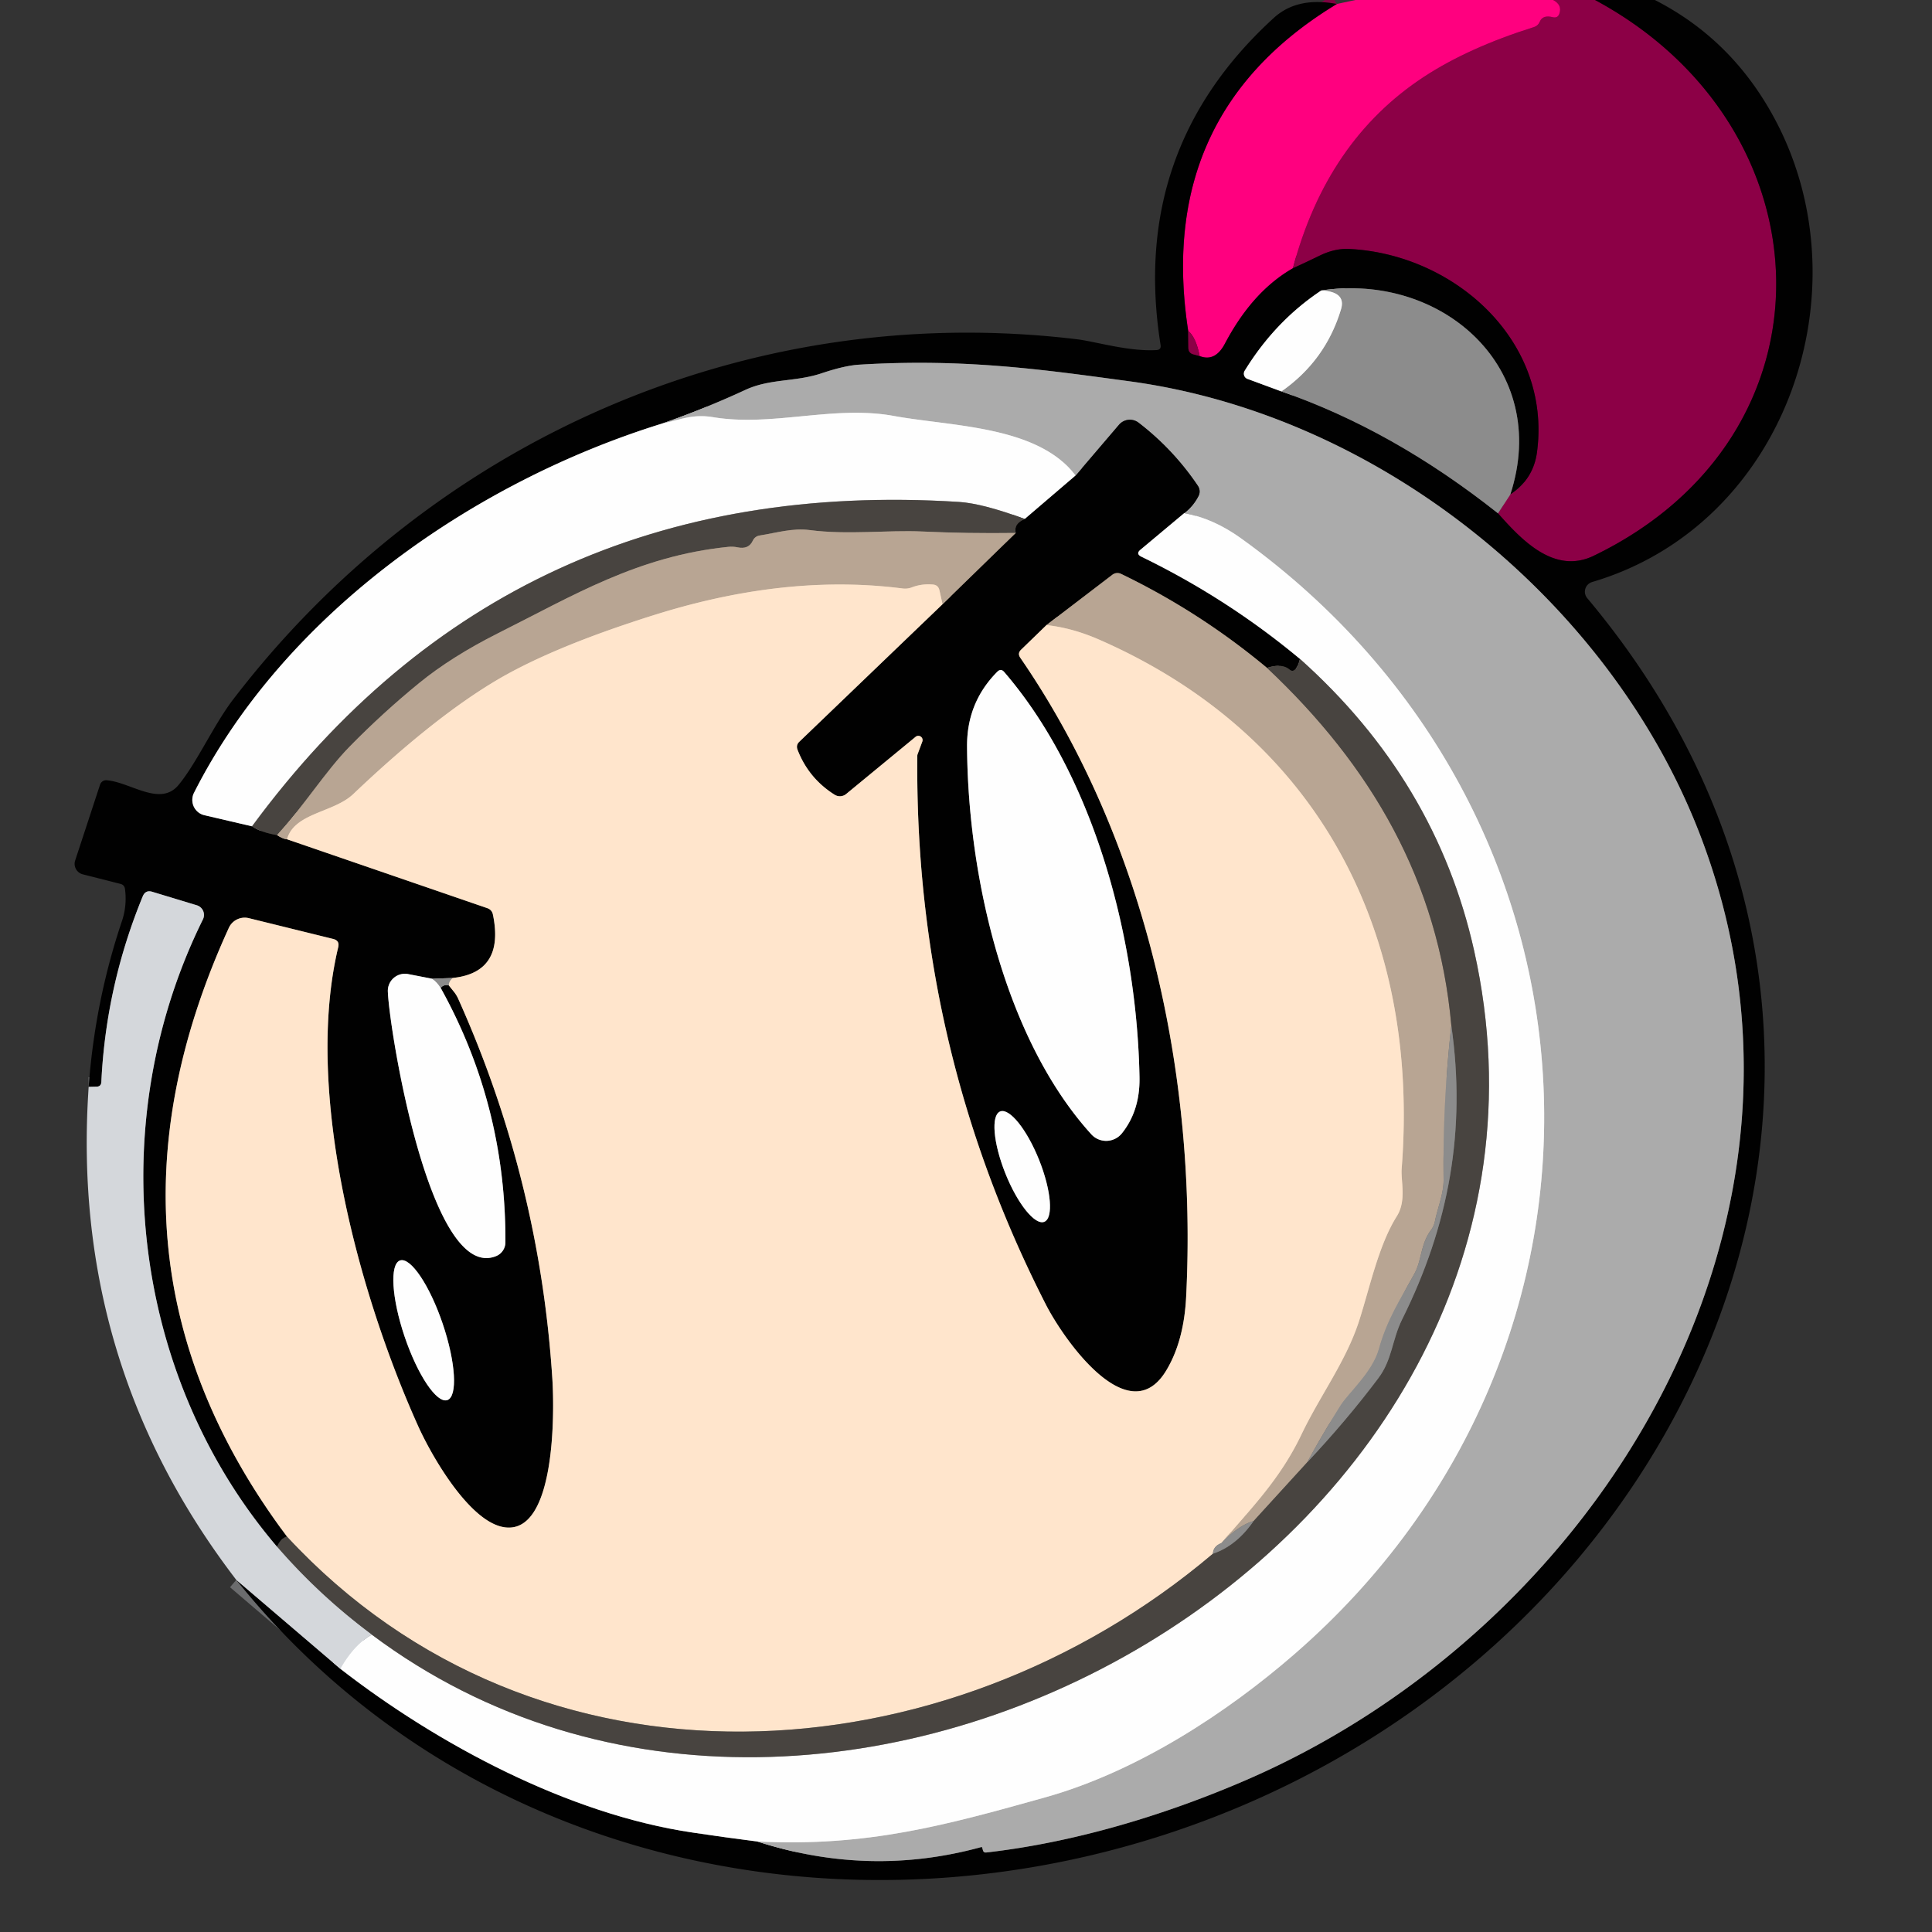 <?xml version="1.0" encoding="UTF-8" standalone="no"?>
<!DOCTYPE svg PUBLIC "-//W3C//DTD SVG 1.1//EN" "http://www.w3.org/Graphics/SVG/1.1/DTD/svg11.dtd">
<svg xmlns="http://www.w3.org/2000/svg" version="1.1" viewBox="0.00 0.00 200.00 200.00">
<rect x="0.00" y="0.00" width="200.00" height="200.00" fill="#333333" stroke="none"/>
<g stroke-width="2.00" fill="none" stroke-linecap="butt">
<path stroke="#c60063" vector-effect="non-scaling-stroke" d="
  M 160.78 0.00
  Q 161.73 0.50 161.43 1.40
  Q 161.26 1.91 160.74 1.78
  Q 159.70 1.52 159.40 2.24
  Q 159.22 2.67 158.77 2.81
  Q 152.03 4.93 147.44 7.93
  Q 137.35 14.52 133.84 27.77"
/>
<path stroke="#800140" vector-effect="non-scaling-stroke" d="
  M 133.84 27.77
  Q 129.66 30.16 126.81 35.56
  Q 125.80 37.49 124.19 36.86"
/>
<path stroke="#c60063" vector-effect="non-scaling-stroke" d="
  M 124.19 36.86
  Q 123.81 34.92 123.00 34.25"
/>
<path stroke="#800140" vector-effect="non-scaling-stroke" d="
  M 123.00 34.25
  Q 119.55 11.82 138.39 0.41"
/>
<path stroke="#470124" vector-effect="non-scaling-stroke" d="
  M 165.12 0.00
  C 189.50 13.11 190.78 45.06 164.99 57.53
  C 160.88 59.52 157.48 55.85 155.07 53.14"
/>
<path stroke="#8c4669" vector-effect="non-scaling-stroke" d="
  M 155.07 53.14
  L 156.35 51.18"
/>
<path stroke="#470124" vector-effect="non-scaling-stroke" d="
  M 156.35 51.18
  Q 158.74 49.60 159.11 46.80
  C 160.64 35.24 150.51 26.28 139.62 25.77
  Q 138.18 25.71 136.66 26.44
  Q 134.93 27.28 133.84 27.77"
/>
<path stroke="#6b6c6e" vector-effect="non-scaling-stroke" d="
  M 24.46 163.55
  L 35.23 172.75"
/>
<path stroke="#808080" vector-effect="non-scaling-stroke" d="
  M 35.23 172.75
  C 45.33 180.59 58.85 187.80 71.67 189.70
  Q 75.22 190.23 78.39 190.63"
/>
<path stroke="#565656" vector-effect="non-scaling-stroke" d="
  M 78.39 190.63
  Q 90.02 194.38 101.58 191.21
  Q 101.64 191.19 101.67 191.25
  Q 101.71 191.38 101.75 191.53
  Q 101.82 191.80 102.09 191.77
  C 111.09 190.75 120.41 187.97 128.86 184.33
  C 165.62 168.49 191.31 126.41 176.01 86.47
  C 166.80 62.42 142.98 43.02 116.98 39.48
  C 108.11 38.28 99.89 37.08 88.95 37.75
  Q 87.44 37.84 85.06 38.64
  C 82.31 39.56 79.72 39.17 77.14 40.37
  Q 72.93 42.32 68.50 43.86"
/>
<path stroke="#808080" vector-effect="non-scaling-stroke" d="
  M 68.50 43.86
  C 49.00 49.91 29.44 63.55 20.08 82.08
  A 1.63 1.62 -70.1 0 0 21.16 84.39
  L 26.09 85.54"
/>
<path stroke="#252321" vector-effect="non-scaling-stroke" d="
  M 26.09 85.54
  Q 26.96 86.15 28.68 86.45"
/>
<path stroke="#5d534a" vector-effect="non-scaling-stroke" d="
  M 28.68 86.45
  Q 29.37 86.89 29.71 86.88"
/>
<path stroke="#807367" vector-effect="non-scaling-stroke" d="
  M 29.71 86.88
  L 50.44 94.01
  Q 50.93 94.18 51.03 94.69
  Q 52.26 100.68 46.85 101.24"
/>
<path stroke="#474747" vector-effect="non-scaling-stroke" d="
  M 46.85 101.24
  L 44.74 101.32"
/>
<path stroke="#808080" vector-effect="non-scaling-stroke" d="
  M 44.74 101.32
  L 42.27 100.84
  A 1.77 1.77 0.0 0 0 40.15 102.65
  C 40.31 106.73 44.54 132.80 51.36 130.03
  A 1.55 1.54 79.0 0 0 52.32 128.60
  Q 52.38 114.44 45.62 102.27"
/>
<path stroke="#474747" vector-effect="non-scaling-stroke" d="
  M 45.62 102.27
  Q 45.93 101.88 46.46 102.01"
/>
<path stroke="#807367" vector-effect="non-scaling-stroke" d="
  M 46.46 102.01
  L 47.00 102.68
  Q 47.27 103.02 47.45 103.43
  Q 55.86 122.19 57.18 142.75
  C 57.40 146.18 57.52 158.78 52.28 158.11
  C 48.64 157.65 44.68 150.71 43.31 147.68
  C 37.11 133.93 31.44 113.01 35.01 98.06
  Q 35.18 97.37 34.49 97.20
  L 25.77 95.05
  A 1.81 1.80 19.1 0 0 23.69 96.05
  Q 8.09 130.18 29.71 159.07"
/>
<path stroke="#252321" vector-effect="non-scaling-stroke" d="
  M 29.71 159.07
  Q 29.14 159.18 28.68 160.12"
/>
<path stroke="#6b6c6e" vector-effect="non-scaling-stroke" d="
  M 28.68 160.12
  C 13.50 142.32 10.59 116.22 21.01 95.17
  A 1.04 1.04 0.0 0 0 20.39 93.72
  L 15.77 92.32
  Q 15.07 92.10 14.78 92.78
  Q 10.97 102.04 10.49 112.01
  Q 10.46 112.49 9.98 112.49
  L 9.18 112.51"
/>
<path stroke="#470124" vector-effect="non-scaling-stroke" d="
  M 123.00 34.25
  L 123.02 36.01
  Q 123.02 36.54 123.54 36.68
  L 124.19 36.86"
/>
<path stroke="#474747" vector-effect="non-scaling-stroke" d="
  M 156.35 51.18
  C 160.59 38.15 149.30 28.17 136.78 30.07"
/>
<path stroke="#808080" vector-effect="non-scaling-stroke" d="
  M 136.78 30.07
  Q 132.00 33.25 128.85 38.38
  A 0.58 0.57 -63.9 0 0 129.13 39.22
  L 132.65 40.52"
/>
<path stroke="#474747" vector-effect="non-scaling-stroke" d="
  M 132.65 40.52
  Q 144.22 44.53 155.07 53.14"
/>
<path stroke="#808080" vector-effect="non-scaling-stroke" d="
  M 46.306 144.937
  A 7.63 2.08 71.3 0 0 45.83 137.043
  A 7.63 2.08 71.3 0 0 41.414 130.483
  A 7.63 2.08 71.3 0 0 41.89 138.377
  A 7.63 2.08 71.3 0 0 46.306 144.937"
/>
<path stroke="#c5c5c5" vector-effect="non-scaling-stroke" d="
  M 132.65 40.52
  Q 137.22 37.33 138.82 32.02
  Q 139.37 30.20 136.78 30.07"
/>
<path stroke="#d5d5d5" vector-effect="non-scaling-stroke" d="
  M 78.39 190.63
  C 89.78 191.20 97.89 188.95 108.24 186.05
  C 117.78 183.37 127.04 177.28 133.99 171.24
  C 170.63 139.42 167.93 84.13 128.50 55.75
  Q 125.60 53.66 122.59 53.12"
/>
<path stroke="#565656" vector-effect="non-scaling-stroke" d="
  M 122.59 53.12
  Q 123.51 52.43 124.07 51.35
  A 1.04 1.03 42.0 0 0 124.01 50.30
  Q 121.48 46.54 117.87 43.76
  A 1.48 1.48 0.0 0 0 115.84 43.97
  L 111.35 49.23"
/>
<path stroke="#d5d5d5" vector-effect="non-scaling-stroke" d="
  M 111.35 49.23
  C 107.42 44.05 98.54 44.16 92.53 43.06
  C 86.31 41.92 79.98 44.20 73.84 43.19
  C 71.69 42.83 70.48 43.44 68.50 43.86"
/>
<path stroke="#808080" vector-effect="non-scaling-stroke" d="
  M 111.35 49.23
  L 106.09 53.73"
/>
<path stroke="#a3a19f" vector-effect="non-scaling-stroke" d="
  M 106.09 53.73
  Q 101.74 52.12 99.28 51.96
  Q 52.98 49.03 26.09 85.54"
/>
<path stroke="#808080" vector-effect="non-scaling-stroke" d="
  M 122.59 53.12
  L 118.07 56.90
  Q 117.54 57.33 118.16 57.63
  Q 127.04 61.94 134.57 68.21"
/>
<path stroke="#252321" vector-effect="non-scaling-stroke" d="
  M 134.57 68.21
  Q 134.42 68.91 134.10 69.27
  Q 133.81 69.59 133.49 69.31
  Q 132.71 68.64 131.16 69.14"
/>
<path stroke="#5d534a" vector-effect="non-scaling-stroke" d="
  M 131.16 69.14
  Q 124.22 63.35 116.06 59.41
  A 0.87 0.85 38.7 0 0 115.15 59.50
  L 108.33 64.71"
/>
<path stroke="#807367" vector-effect="non-scaling-stroke" d="
  M 108.33 64.71
  L 105.70 67.26
  Q 105.31 67.64 105.62 68.09
  C 118.70 87.09 123.94 111.53 122.79 134.24
  Q 122.56 138.87 120.70 141.92
  C 116.83 148.25 110.13 138.69 108.27 135.05
  Q 94.67 108.44 94.96 78.25
  A 0.58 0.48 -39.3 0 1 95.00 78.05
  L 95.48 76.76
  A 0.44 0.44 0.0 0 0 94.79 76.27
  L 87.60 82.19
  A 1.02 1.02 0.0 0 1 86.40 82.27
  Q 83.70 80.57 82.56 77.61
  Q 82.38 77.13 82.75 76.78
  L 97.57 62.55"
/>
<path stroke="#5d534a" vector-effect="non-scaling-stroke" d="
  M 97.57 62.55
  L 105.15 55.17"
/>
<path stroke="#252321" vector-effect="non-scaling-stroke" d="
  M 105.15 55.17
  Q 104.91 54.22 106.09 53.73"
/>
<path stroke="#808080" vector-effect="non-scaling-stroke" d="
  M 112.97 117.42
  A 2.09 2.08 -46.8 0 0 116.14 117.32
  Q 118.03 114.96 117.96 111.50
  C 117.70 97.34 113.35 80.47 103.95 69.56
  Q 103.61 69.17 103.24 69.54
  Q 100.09 72.71 100.11 77.24
  C 100.18 90.86 104.08 107.63 112.97 117.42"
/>
<path stroke="#808080" vector-effect="non-scaling-stroke" d="
  M 108.104 126.48
  A 6.15 1.88 68.2 0 0 107.566 120.072
  A 6.15 1.88 68.2 0 0 103.536 115.06
  A 6.15 1.88 68.2 0 0 104.074 121.468
  A 6.15 1.88 68.2 0 0 108.104 126.48"
/>
<path stroke="#80756a" vector-effect="non-scaling-stroke" d="
  M 105.15 55.17
  Q 100.24 55.24 95.46 55.02
  C 91.97 54.85 87.76 55.39 83.80 54.87
  C 82.03 54.64 80.39 55.16 78.66 55.43
  Q 78.14 55.51 77.92 55.99
  Q 77.49 56.90 76.35 56.66
  Q 75.88 56.56 75.39 56.61
  C 66.03 57.56 59.33 61.66 51.56 65.55
  Q 46.72 67.99 43.39 70.71
  Q 39.62 73.79 36.20 77.28
  C 33.68 79.85 31.43 83.49 28.68 86.45"
/>
<path stroke="#e9ebed" vector-effect="non-scaling-stroke" d="
  M 35.23 172.75
  Q 36.65 170.24 38.49 169.22"
/>
<path stroke="#a3a19f" vector-effect="non-scaling-stroke" d="
  M 38.49 169.22
  C 86.50 205.17 166.18 159.41 152.61 98.45
  Q 148.69 80.83 134.57 68.21"
/>
<path stroke="#dcc5b0" vector-effect="non-scaling-stroke" d="
  M 97.57 62.55
  L 97.25 61.10
  Q 97.12 60.55 96.56 60.51
  Q 95.41 60.41 94.38 60.81
  Q 93.93 60.98 93.45 60.92
  Q 81.43 59.37 67.80 63.64
  Q 57.15 66.98 51.25 70.51
  Q 44.79 74.38 36.56 82.21
  C 34.52 84.14 30.48 84.13 29.71 86.88"
/>
<path stroke="#80756a" vector-effect="non-scaling-stroke" d="
  M 131.16 69.14
  C 141.95 79.28 148.92 91.24 150.24 106.16"
/>
<path stroke="#a29990" vector-effect="non-scaling-stroke" d="
  M 150.24 106.16
  Q 149.34 114.21 149.44 122.11
  C 149.46 123.57 148.83 124.99 148.54 126.44
  Q 148.44 126.93 148.14 127.33
  C 147.03 128.82 147.21 130.42 146.41 131.87
  C 144.97 134.50 143.59 136.60 142.75 139.62
  C 142.08 142.05 139.65 144.13 138.79 145.47
  Q 137.01 148.28 135.32 151.38"
/>
<path stroke="#80756a" vector-effect="non-scaling-stroke" d="
  M 135.32 151.38
  L 129.77 157.46"
/>
<path stroke="#a29990" vector-effect="non-scaling-stroke" d="
  M 129.77 157.46
  Q 128.28 157.86 126.43 159.75"
/>
<path stroke="#dcc5b0" vector-effect="non-scaling-stroke" d="
  M 126.43 159.75
  C 129.60 156.05 132.51 153.12 134.71 148.53
  C 136.65 144.46 139.31 140.98 140.68 136.78
  C 141.78 133.37 142.71 128.89 144.60 125.90
  C 145.62 124.28 145.00 122.26 145.10 120.98
  C 146.99 96.84 136.70 76.27 113.82 66.23
  Q 111.02 65.00 108.33 64.71"
/>
<path stroke="#c6b9ac" vector-effect="non-scaling-stroke" d="
  M 126.43 159.75
  Q 125.60 160.06 125.56 160.84"
/>
<path stroke="#a49586" vector-effect="non-scaling-stroke" d="
  M 125.56 160.84
  C 97.85 184.31 55.63 187.07 29.71 159.07"
/>
<path stroke="#c6b9ac" vector-effect="non-scaling-stroke" d="
  M 46.46 102.01
  Q 46.44 101.60 46.85 101.24"
/>
<path stroke="#8e8e8e" vector-effect="non-scaling-stroke" d="
  M 38.49 169.22
  Q 33.08 165.20 28.68 160.12"
/>
<path stroke="#6a6866" vector-effect="non-scaling-stroke" d="
  M 125.56 160.84
  Q 127.99 160.03 129.77 157.46"
/>
<path stroke="#6a6866" vector-effect="non-scaling-stroke" d="
  M 135.32 151.38
  Q 139.34 147.11 142.67 142.69
  C 144.13 140.77 144.09 138.71 145.15 136.58
  C 150.00 126.85 151.79 116.98 150.24 106.16"
/>
<path stroke="#c5c5c5" vector-effect="non-scaling-stroke" d="
  M 44.74 101.32
  Q 45.25 101.66 45.62 102.27"
/>
</g>
<path fill="#ff007f" d="
  M 140.32 0.00
  L 160.78 0.00
  Q 161.73 0.50 161.43 1.40
  Q 161.26 1.91 160.74 1.78
  Q 159.70 1.52 159.40 2.24
  Q 159.22 2.67 158.77 2.81
  Q 152.03 4.93 147.44 7.93
  Q 137.35 14.52 133.84 27.77
  Q 129.66 30.16 126.81 35.56
  Q 125.80 37.49 124.19 36.86
  Q 123.81 34.92 123.00 34.25
  Q 119.55 11.82 138.39 0.41
  L 140.32 0.00
  Z"
/>
<path fill="#8c0046" d="
  M 160.78 0.00
  L 165.12 0.00
  C 189.50 13.11 190.78 45.06 164.99 57.53
  C 160.88 59.52 157.48 55.85 155.07 53.14
  L 156.35 51.18
  Q 158.74 49.60 159.11 46.80
  C 160.64 35.24 150.51 26.28 139.62 25.77
  Q 138.18 25.71 136.66 26.44
  Q 134.93 27.28 133.84 27.77
  Q 137.35 14.52 147.44 7.93
  Q 152.03 4.93 158.77 2.81
  Q 159.22 2.67 159.40 2.24
  Q 159.70 1.52 160.74 1.78
  Q 161.26 1.91 161.43 1.40
  Q 161.73 0.50 160.78 0.00
  Z"
/>
<path fill="#010101" d="
  M 165.12 0.00
  L 171.31 0.00
  Q 179.50 4.18 183.91 12.67
  C 193.08 30.30 184.81 54.35 164.82 60.25
  A 1.05 1.04 -28.1 0 0 164.31 61.92
  C 201.70 106.47 178.18 166.01 128.31 187.04
  C 92.29 202.23 49.44 194.69 24.46 163.55
  L 35.23 172.75
  C 45.33 180.59 58.85 187.80 71.67 189.70
  Q 75.22 190.23 78.39 190.63
  Q 90.02 194.38 101.58 191.21
  Q 101.64 191.19 101.67 191.25
  Q 101.71 191.38 101.75 191.53
  Q 101.82 191.80 102.09 191.77
  C 111.09 190.75 120.41 187.97 128.86 184.33
  C 165.62 168.49 191.31 126.41 176.01 86.47
  C 166.80 62.42 142.98 43.02 116.98 39.48
  C 108.11 38.28 99.89 37.08 88.95 37.75
  Q 87.44 37.84 85.06 38.64
  C 82.31 39.56 79.72 39.17 77.14 40.37
  Q 72.93 42.32 68.50 43.86
  C 49.00 49.91 29.44 63.55 20.08 82.08
  A 1.63 1.62 -70.1 0 0 21.16 84.39
  L 26.09 85.54
  Q 26.96 86.15 28.68 86.45
  Q 29.37 86.89 29.71 86.88
  L 50.44 94.01
  Q 50.93 94.18 51.03 94.69
  Q 52.26 100.68 46.85 101.24
  L 44.74 101.32
  L 42.27 100.84
  A 1.77 1.77 0.0 0 0 40.15 102.65
  C 40.31 106.73 44.54 132.80 51.36 130.03
  A 1.55 1.54 79.0 0 0 52.32 128.60
  Q 52.38 114.44 45.62 102.27
  Q 45.93 101.88 46.46 102.01
  L 47.00 102.68
  Q 47.27 103.02 47.45 103.43
  Q 55.86 122.19 57.18 142.75
  C 57.40 146.18 57.52 158.78 52.28 158.11
  C 48.64 157.65 44.68 150.71 43.31 147.68
  C 37.11 133.93 31.44 113.01 35.01 98.06
  Q 35.18 97.37 34.49 97.20
  L 25.77 95.05
  A 1.81 1.80 19.1 0 0 23.69 96.05
  Q 8.09 130.18 29.71 159.07
  Q 29.14 159.18 28.68 160.12
  C 13.50 142.32 10.59 116.22 21.01 95.17
  A 1.04 1.04 0.0 0 0 20.39 93.72
  L 15.77 92.32
  Q 15.07 92.10 14.78 92.78
  Q 10.97 102.04 10.49 112.01
  Q 10.46 112.49 9.98 112.49
  L 9.18 112.51
  Q 9.83 103.64 12.63 95.33
  Q 13.16 93.75 12.94 92.04
  Q 12.89 91.61 12.47 91.50
  L 8.57 90.51
  A 1.12 1.12 0.0 0 1 7.78 89.08
  L 10.36 81.22
  A 0.67 0.66 -78.1 0 1 11.04 80.77
  C 13.52 80.97 16.59 83.56 18.49 81.25
  C 20.36 78.99 22.12 75.05 24.11 72.44
  C 44.57 45.69 77.32 31.01 111.49 35.12
  C 113.43 35.36 116.81 36.40 119.70 36.24
  Q 120.23 36.22 120.14 35.70
  Q 116.93 15.46 131.88 1.84
  Q 134.30 -0.36 138.39 0.41
  Q 119.55 11.82 123.00 34.25
  L 123.02 36.01
  Q 123.02 36.54 123.54 36.68
  L 124.19 36.86
  Q 125.80 37.49 126.81 35.56
  Q 129.66 30.16 133.84 27.77
  Q 134.93 27.28 136.66 26.44
  Q 138.18 25.71 139.62 25.77
  C 150.51 26.28 160.64 35.24 159.11 46.80
  Q 158.74 49.60 156.35 51.18
  C 160.59 38.15 149.30 28.17 136.78 30.07
  Q 132.00 33.25 128.85 38.38
  A 0.58 0.57 -63.9 0 0 129.13 39.22
  L 132.65 40.52
  Q 144.22 44.53 155.07 53.14
  C 157.48 55.85 160.88 59.52 164.99 57.53
  C 190.78 45.06 189.50 13.11 165.12 0.00
  Z
  M 46.306 144.937
  A 7.63 2.08 71.3 0 0 45.83 137.043
  A 7.63 2.08 71.3 0 0 41.414 130.483
  A 7.63 2.08 71.3 0 0 41.89 138.377
  A 7.63 2.08 71.3 0 0 46.306 144.937
  Z"
/>
<path fill="#8c8c8c" d="
  M 156.35 51.18
  L 155.07 53.14
  Q 144.22 44.53 132.65 40.52
  Q 137.22 37.33 138.82 32.02
  Q 139.37 30.20 136.78 30.07
  C 149.30 28.17 160.59 38.15 156.35 51.18
  Z"
/>
<path fill="#fefefe" d="
  M 136.78 30.07
  Q 139.37 30.20 138.82 32.02
  Q 137.22 37.33 132.65 40.52
  L 129.13 39.22
  A 0.58 0.57 -63.9 0 1 128.85 38.38
  Q 132.00 33.25 136.78 30.07
  Z"
/>
<path fill="#8c0046" d="
  M 123.00 34.25
  Q 123.81 34.92 124.19 36.86
  L 123.54 36.68
  Q 123.02 36.54 123.02 36.01
  L 123.00 34.25
  Z"
/>
<path fill="#ababab" d="
  M 78.39 190.63
  C 89.78 191.20 97.89 188.95 108.24 186.05
  C 117.78 183.37 127.04 177.28 133.99 171.24
  C 170.63 139.42 167.93 84.13 128.50 55.75
  Q 125.60 53.66 122.59 53.12
  Q 123.51 52.43 124.07 51.35
  A 1.04 1.03 42.0 0 0 124.01 50.30
  Q 121.48 46.54 117.87 43.76
  A 1.48 1.48 0.0 0 0 115.84 43.97
  L 111.35 49.23
  C 107.42 44.05 98.54 44.16 92.53 43.06
  C 86.31 41.92 79.98 44.20 73.84 43.19
  C 71.69 42.83 70.48 43.44 68.50 43.86
  Q 72.93 42.32 77.14 40.37
  C 79.72 39.17 82.31 39.56 85.06 38.64
  Q 87.44 37.84 88.95 37.75
  C 99.89 37.08 108.11 38.28 116.98 39.48
  C 142.98 43.02 166.80 62.42 176.01 86.47
  C 191.31 126.41 165.62 168.49 128.86 184.33
  C 120.41 187.97 111.09 190.75 102.09 191.77
  Q 101.82 191.80 101.75 191.53
  Q 101.71 191.38 101.67 191.25
  Q 101.64 191.19 101.58 191.21
  Q 90.02 194.38 78.39 190.63
  Z"
/>
<path fill="#fefefe" d="
  M 111.35 49.23
  L 106.09 53.73
  Q 101.74 52.12 99.28 51.96
  Q 52.98 49.03 26.09 85.54
  L 21.16 84.39
  A 1.63 1.62 -70.1 0 1 20.08 82.08
  C 29.44 63.55 49.00 49.91 68.50 43.86
  C 70.48 43.44 71.69 42.83 73.84 43.19
  C 79.98 44.20 86.31 41.92 92.53 43.06
  C 98.54 44.16 107.42 44.05 111.35 49.23
  Z"
/>
<path fill="#010101" d="
  M 122.59 53.12
  L 118.07 56.90
  Q 117.54 57.33 118.16 57.63
  Q 127.04 61.94 134.57 68.21
  Q 134.42 68.91 134.10 69.27
  Q 133.81 69.59 133.49 69.31
  Q 132.71 68.64 131.16 69.14
  Q 124.22 63.35 116.06 59.41
  A 0.87 0.85 38.7 0 0 115.15 59.50
  L 108.33 64.71
  L 105.70 67.26
  Q 105.31 67.64 105.62 68.09
  C 118.70 87.09 123.94 111.53 122.79 134.24
  Q 122.56 138.87 120.70 141.92
  C 116.83 148.25 110.13 138.69 108.27 135.05
  Q 94.67 108.44 94.96 78.25
  A 0.58 0.48 -39.3 0 1 95.00 78.05
  L 95.48 76.76
  A 0.44 0.44 0.0 0 0 94.79 76.27
  L 87.60 82.19
  A 1.02 1.02 0.0 0 1 86.40 82.27
  Q 83.70 80.57 82.56 77.61
  Q 82.38 77.13 82.75 76.78
  L 97.57 62.55
  L 105.15 55.17
  Q 104.91 54.22 106.09 53.73
  L 111.35 49.23
  L 115.84 43.97
  A 1.48 1.48 0.0 0 1 117.87 43.76
  Q 121.48 46.54 124.01 50.30
  A 1.04 1.03 42.0 0 1 124.07 51.35
  Q 123.51 52.43 122.59 53.12
  Z
  M 112.97 117.42
  A 2.09 2.08 -46.8 0 0 116.14 117.32
  Q 118.03 114.96 117.96 111.50
  C 117.70 97.34 113.35 80.47 103.95 69.56
  Q 103.61 69.17 103.24 69.54
  Q 100.09 72.71 100.11 77.24
  C 100.18 90.86 104.08 107.63 112.97 117.42
  Z
  M 108.104 126.48
  A 6.15 1.88 68.2 0 0 107.566 120.072
  A 6.15 1.88 68.2 0 0 103.536 115.06
  A 6.15 1.88 68.2 0 0 104.074 121.468
  A 6.15 1.88 68.2 0 0 108.104 126.48
  Z"
/>
<path fill="#484440" d="
  M 106.09 53.73
  Q 104.91 54.22 105.15 55.17
  Q 100.24 55.24 95.46 55.02
  C 91.97 54.85 87.76 55.39 83.80 54.87
  C 82.03 54.64 80.39 55.16 78.66 55.43
  Q 78.14 55.51 77.92 55.99
  Q 77.49 56.90 76.35 56.66
  Q 75.88 56.56 75.39 56.61
  C 66.03 57.56 59.33 61.66 51.56 65.55
  Q 46.72 67.99 43.39 70.71
  Q 39.62 73.79 36.20 77.28
  C 33.68 79.85 31.43 83.49 28.68 86.45
  Q 26.96 86.15 26.09 85.54
  Q 52.98 49.03 99.28 51.96
  Q 101.74 52.12 106.09 53.73
  Z"
/>
<path fill="#fefefe" d="
  M 122.59 53.12
  Q 125.60 53.66 128.50 55.75
  C 167.93 84.13 170.63 139.42 133.99 171.24
  C 127.04 177.28 117.78 183.37 108.24 186.05
  C 97.89 188.95 89.78 191.20 78.39 190.63
  Q 75.22 190.23 71.67 189.70
  C 58.85 187.80 45.33 180.59 35.23 172.75
  Q 36.65 170.24 38.49 169.22
  C 86.50 205.17 166.18 159.41 152.61 98.45
  Q 148.69 80.83 134.57 68.21
  Q 127.04 61.94 118.16 57.63
  Q 117.54 57.33 118.07 56.90
  L 122.59 53.12
  Z"
/>
<path fill="#b8a593" d="
  M 105.15 55.17
  L 97.57 62.55
  L 97.25 61.10
  Q 97.12 60.55 96.56 60.51
  Q 95.41 60.41 94.38 60.81
  Q 93.93 60.98 93.45 60.92
  Q 81.43 59.37 67.80 63.64
  Q 57.15 66.98 51.25 70.51
  Q 44.79 74.38 36.56 82.21
  C 34.52 84.14 30.48 84.13 29.71 86.88
  Q 29.37 86.89 28.68 86.45
  C 31.43 83.49 33.68 79.85 36.20 77.28
  Q 39.62 73.79 43.39 70.71
  Q 46.72 67.99 51.56 65.55
  C 59.33 61.66 66.03 57.56 75.39 56.61
  Q 75.88 56.56 76.35 56.66
  Q 77.49 56.90 77.92 55.99
  Q 78.14 55.51 78.66 55.43
  C 80.39 55.16 82.03 54.64 83.80 54.87
  C 87.76 55.39 91.97 54.85 95.46 55.02
  Q 100.24 55.24 105.15 55.17
  Z"
/>
<path fill="#b8a593" d="
  M 131.16 69.14
  C 141.95 79.28 148.92 91.24 150.24 106.16
  Q 149.34 114.21 149.44 122.11
  C 149.46 123.57 148.83 124.99 148.54 126.44
  Q 148.44 126.93 148.14 127.33
  C 147.03 128.82 147.21 130.42 146.41 131.87
  C 144.97 134.50 143.59 136.60 142.75 139.62
  C 142.08 142.05 139.65 144.13 138.79 145.47
  Q 137.01 148.28 135.32 151.38
  L 129.77 157.46
  Q 128.28 157.86 126.43 159.75
  C 129.60 156.05 132.51 153.12 134.71 148.53
  C 136.65 144.46 139.31 140.98 140.68 136.78
  C 141.78 133.37 142.71 128.89 144.60 125.90
  C 145.62 124.28 145.00 122.26 145.10 120.98
  C 146.99 96.84 136.70 76.27 113.82 66.23
  Q 111.02 65.00 108.33 64.71
  L 115.15 59.50
  A 0.87 0.85 38.7 0 1 116.06 59.41
  Q 124.22 63.35 131.16 69.14
  Z"
/>
<path fill="#ffe5cc" d="
  M 97.57 62.55
  L 82.75 76.78
  Q 82.38 77.13 82.56 77.61
  Q 83.70 80.57 86.40 82.27
  A 1.02 1.02 0.0 0 0 87.60 82.19
  L 94.79 76.27
  A 0.44 0.44 0.0 0 1 95.48 76.76
  L 95.00 78.05
  A 0.58 0.48 -39.3 0 0 94.96 78.25
  Q 94.67 108.44 108.27 135.05
  C 110.13 138.69 116.83 148.25 120.70 141.92
  Q 122.56 138.87 122.79 134.24
  C 123.94 111.53 118.70 87.09 105.62 68.09
  Q 105.31 67.64 105.70 67.26
  L 108.33 64.71
  Q 111.02 65.00 113.82 66.23
  C 136.70 76.27 146.99 96.84 145.10 120.98
  C 145.00 122.26 145.62 124.28 144.60 125.90
  C 142.71 128.89 141.78 133.37 140.68 136.78
  C 139.31 140.98 136.65 144.46 134.71 148.53
  C 132.51 153.12 129.60 156.05 126.43 159.75
  Q 125.60 160.06 125.56 160.84
  C 97.85 184.31 55.63 187.07 29.71 159.07
  Q 8.09 130.18 23.69 96.05
  A 1.81 1.80 19.1 0 1 25.77 95.05
  L 34.49 97.20
  Q 35.18 97.37 35.01 98.06
  C 31.44 113.01 37.11 133.93 43.31 147.68
  C 44.68 150.71 48.64 157.65 52.28 158.11
  C 57.52 158.78 57.40 146.18 57.18 142.75
  Q 55.86 122.19 47.45 103.43
  Q 47.27 103.02 47.00 102.68
  L 46.46 102.01
  Q 46.44 101.60 46.85 101.24
  Q 52.26 100.68 51.03 94.69
  Q 50.93 94.18 50.44 94.01
  L 29.71 86.88
  C 30.48 84.13 34.52 84.14 36.56 82.21
  Q 44.79 74.38 51.25 70.51
  Q 57.15 66.98 67.80 63.64
  Q 81.43 59.37 93.45 60.92
  Q 93.93 60.98 94.38 60.81
  Q 95.41 60.41 96.56 60.51
  Q 97.12 60.55 97.25 61.10
  L 97.57 62.55
  Z"
/>
<path fill="#484440" d="
  M 134.57 68.21
  Q 148.69 80.83 152.61 98.45
  C 166.18 159.41 86.50 205.17 38.49 169.22
  Q 33.08 165.20 28.68 160.12
  Q 29.14 159.18 29.71 159.07
  C 55.63 187.07 97.85 184.31 125.56 160.84
  Q 127.99 160.03 129.77 157.46
  L 135.32 151.38
  Q 139.34 147.11 142.67 142.69
  C 144.13 140.77 144.09 138.71 145.15 136.58
  C 150.00 126.85 151.79 116.98 150.24 106.16
  C 148.92 91.24 141.95 79.28 131.16 69.14
  Q 132.71 68.64 133.49 69.31
  Q 133.81 69.59 134.10 69.27
  Q 134.42 68.91 134.57 68.21
  Z"
/>
<path fill="#fefefe" d="
  M 112.97 117.42
  C 104.08 107.63 100.18 90.86 100.11 77.24
  Q 100.09 72.71 103.24 69.54
  Q 103.61 69.17 103.95 69.56
  C 113.35 80.47 117.70 97.34 117.96 111.50
  Q 118.03 114.96 116.14 117.32
  A 2.09 2.08 -46.8 0 1 112.97 117.42
  Z"
/>
<path fill="#d4d7db" d="
  M 28.68 160.12
  Q 33.08 165.20 38.49 169.22
  Q 36.65 170.24 35.23 172.75
  L 24.46 163.55
  Q 7.21 141.05 9.18 112.51
  L 9.98 112.49
  Q 10.46 112.49 10.49 112.01
  Q 10.97 102.04 14.78 92.78
  Q 15.07 92.10 15.77 92.32
  L 20.39 93.72
  A 1.04 1.04 0.0 0 1 21.01 95.17
  C 10.59 116.22 13.50 142.32 28.68 160.12
  Z"
/>
<path fill="#fefefe" d="
  M 44.74 101.32
  Q 45.25 101.66 45.62 102.27
  Q 52.38 114.44 52.32 128.60
  A 1.55 1.54 79.0 0 1 51.36 130.03
  C 44.54 132.80 40.31 106.73 40.15 102.65
  A 1.77 1.77 0.0 0 1 42.27 100.84
  L 44.74 101.32
  Z"
/>
<path fill="#8c8c8c" d="
  M 44.74 101.32
  L 46.85 101.24
  Q 46.44 101.60 46.46 102.01
  Q 45.93 101.88 45.62 102.27
  Q 45.25 101.66 44.74 101.32
  Z"
/>
<path fill="#8c8c8c" d="
  M 150.24 106.16
  C 151.79 116.98 150.00 126.85 145.15 136.58
  C 144.09 138.71 144.13 140.77 142.67 142.69
  Q 139.34 147.11 135.32 151.38
  Q 137.01 148.28 138.79 145.47
  C 139.65 144.13 142.08 142.05 142.75 139.62
  C 143.59 136.60 144.97 134.50 146.41 131.87
  C 147.21 130.42 147.03 128.82 148.14 127.33
  Q 148.44 126.93 148.54 126.44
  C 148.83 124.99 149.46 123.57 149.44 122.11
  Q 149.34 114.21 150.24 106.16
  Z"
/>
<ellipse fill="#fefefe" cx="0.00" cy="0.00" transform="translate(105.82,120.77) rotate(68.2)" rx="6.15" ry="1.88"/>
<ellipse fill="#fefefe" cx="0.00" cy="0.00" transform="translate(43.86,137.71) rotate(71.3)" rx="7.63" ry="2.08"/>
<path fill="#8c8c8c" d="
  M 129.77 157.46
  Q 127.99 160.03 125.56 160.84
  Q 125.60 160.06 126.43 159.75
  Q 128.28 157.86 129.77 157.46
  Z"
/>
</svg>
